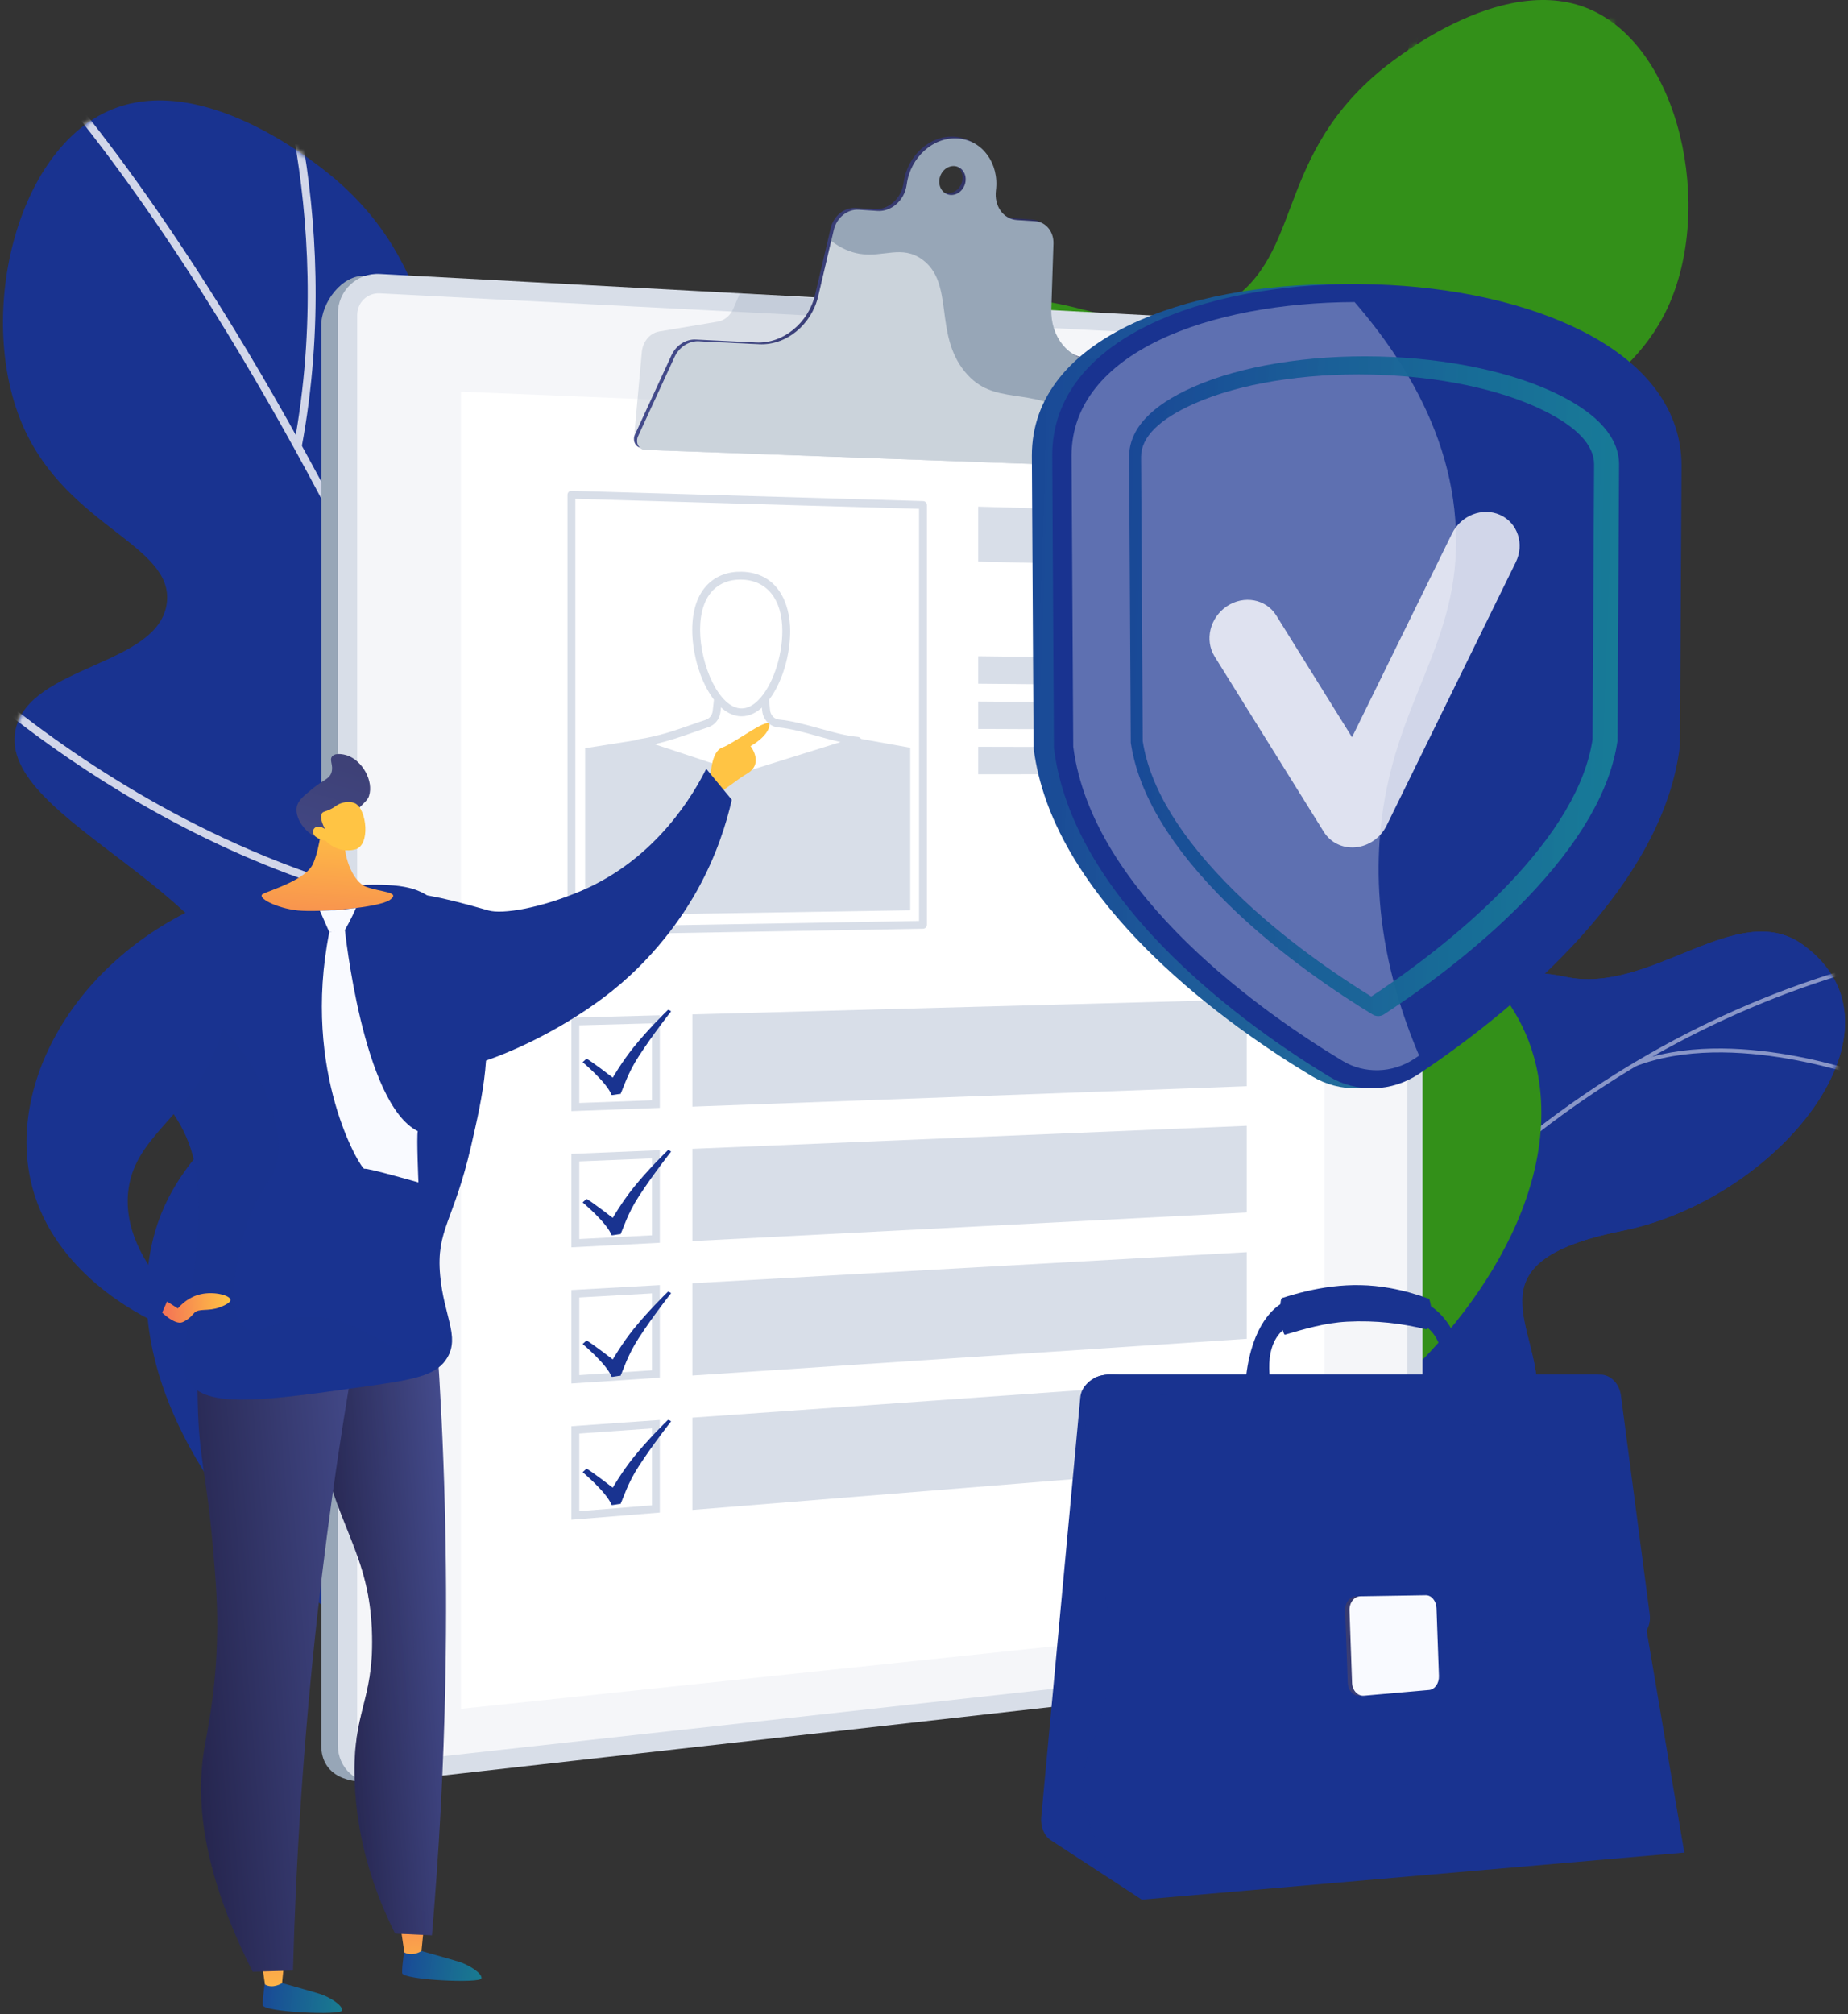 <svg width="379" height="413" viewBox="0 0 379 413" fill="none" xmlns="http://www.w3.org/2000/svg">
<rect x="0" y="0" width="379" height="413" fill="#333333" stroke="none"/>
<path d="M256.961 356.138C255.337 355.674 258.6 347.426 255.461 335.744C254.677 332.825 251.504 316.61 239.299 314.292C236.93 313.842 234.561 313.391 232.192 312.941C230.963 307.276 230.855 301.708 238.397 300.768C250.11 299.307 252.995 280.575 250.83 273.458C248.15 264.65 242.348 244.031 260.41 241.501C275.447 239.395 285.695 240.973 289.154 223.524C292.614 206.074 304.287 196.65 320.996 200.288C338.58 204.116 356.236 183.987 369.727 193.702C393.235 210.629 364.898 245.9 332.541 252.405C300.183 258.911 316.385 272.137 315.212 286.672C315.026 288.015 314.635 290.083 313.711 292.437C308.017 306.924 291.953 307.106 278.861 317.675C261.008 332.089 259.697 356.92 256.961 356.138Z" fill="#193390"/>
<path d="M271.528 323.598L232.92 317.369C231.435 311.83 229.972 301.819 238.397 300.768C250.11 299.307 252.995 280.575 250.83 273.458C248.15 264.65 242.348 244.031 260.41 241.501C275.447 239.394 285.695 240.973 289.154 223.524C292.614 206.074 304.287 196.65 320.996 200.288C338.58 204.116 356.236 183.987 369.727 193.702C393.234 210.629 364.898 245.9 332.54 252.405C300.183 258.911 316.385 272.137 315.212 286.673C313.609 306.516 286.123 297.998 277.633 304.586C270.977 309.749 270.893 318.274 271.528 323.598Z" fill="#193390"/>
<mask id="mask0_2833_31487" style="mask-type:luminance" maskUnits="userSpaceOnUse" x="231" y="191" width="148" height="133">
<path d="M271.528 323.598L232.92 317.369C231.435 311.83 229.972 301.819 238.397 300.768C250.11 299.307 252.995 280.575 250.83 273.458C248.15 264.65 242.348 244.031 260.41 241.501C275.447 239.394 285.695 240.973 289.154 223.524C292.614 206.074 304.287 196.65 320.996 200.288C338.58 204.116 356.236 183.987 369.727 193.702C393.234 210.629 364.898 245.9 332.54 252.405C300.183 258.911 316.385 272.137 315.212 286.673C313.609 306.516 286.123 297.998 277.633 304.586C270.977 309.749 270.893 318.274 271.528 323.598Z" fill="white"/>
</mask>
<g mask="url(#mask0_2833_31487)">
<g opacity="0.5">
<path d="M254.197 314.913L253.398 314.628C273.601 259.7 322.029 215.17 379.784 198.416L380.052 199.185C322.541 215.869 274.315 260.213 254.197 314.913Z" fill="#F9FAFF"/>
<path d="M267.938 285.941L267.101 285.809C270.355 263.028 252.3 242.036 252.117 241.827L252.761 241.324C252.946 241.536 271.243 262.8 267.938 285.941Z" fill="#F9FAFF"/>
<path d="M258.206 304.915L257.523 304.423C272.005 285.915 316.722 289.997 317.173 290.04L317.112 290.84C316.667 290.797 272.413 286.759 258.206 304.915Z" fill="#F9FAFF"/>
<path d="M304.717 241.263L303.994 240.827C314.093 225.227 306.205 197.543 306.124 197.265L306.938 197.072C307.019 197.353 315.003 225.375 304.717 241.263Z" fill="#F9FAFF"/>
<path d="M335.241 218.706L334.898 217.961C355.239 209.979 383.461 220.587 383.744 220.695L383.449 221.44C383.17 221.332 355.264 210.848 335.241 218.706Z" fill="#F9FAFF"/>
</g>
</g>
<path d="M183.551 337.421C225.219 307.36 231.604 242.465 211.761 224.776C201.441 215.575 188.296 222.952 178.919 211.945C168.531 199.75 179.532 184.666 178.16 151.298C177.452 134.057 176.166 102.793 158.049 91.556C140.082 80.413 123.474 100.075 103.48 89.154C84.575 78.828 92.239 57.323 69.218 37.125C67.076 35.247 42.727 14.399 23.023 22.411C3.006 30.552 -5.145 65.605 4.934 87.854C14.091 108.069 35.605 111.774 34.218 123.577C32.689 136.583 6.062 136.343 3.208 149.553C-0.916 168.648 51.706 183.078 52.565 213.34C53.071 231.135 35.101 234.122 30.852 256.537C25.368 285.465 48.567 316.007 68.876 331.366C98.308 353.624 147.434 363.476 183.551 337.421Z" fill="#193390"/>
<mask id="mask1_2833_31487" style="mask-type:luminance" maskUnits="userSpaceOnUse" x="0" y="20" width="223" height="333">
<path d="M183.551 337.421C225.219 307.36 231.604 242.465 211.761 224.776C201.441 215.575 188.296 222.952 178.919 211.945C168.531 199.75 179.532 184.666 178.16 151.298C177.452 134.057 176.166 102.793 158.049 91.556C140.082 80.413 123.474 100.075 103.48 89.154C84.575 78.828 92.239 57.323 69.218 37.125C67.076 35.247 42.727 14.399 23.023 22.411C3.006 30.552 -5.145 65.605 4.934 87.854C14.091 108.069 35.605 111.774 34.218 123.577C32.689 136.583 6.062 136.343 3.208 149.553C-0.916 168.648 51.706 183.078 52.565 213.34C53.071 231.135 35.101 234.122 30.852 256.537C25.368 285.465 48.567 316.007 68.876 331.366C98.308 353.624 147.434 363.476 183.551 337.421Z" fill="white"/>
</mask>
<g mask="url(#mask1_2833_31487)">
<g opacity="0.8">
<path d="M162.074 365.444L163.654 365.047C148.32 303.881 130.436 247.091 110.496 196.255C94.54 155.578 77.24 118.598 59.076 86.344C28.122 31.379 5.052 8.887 4.823 8.666L3.693 9.839C3.921 10.059 26.866 32.446 57.715 87.246C86.188 137.827 127.407 227.151 162.074 365.444Z" fill="white"/>
<path d="M61.858 91.718C71.114 42.099 55.062 1.513 54.899 1.109L53.389 1.719C53.55 2.119 69.422 42.286 60.257 91.42L61.858 91.718Z" fill="white"/>
<path d="M113.501 203.484C139.901 155.25 147.708 120.986 149.608 100.736C151.678 78.679 147.506 68.206 147.328 67.772L145.821 68.389C145.864 68.493 150.036 79.041 147.97 100.765C146.06 120.838 138.281 154.817 112.072 202.702L113.501 203.484Z" fill="white"/>
<path d="M149.427 313.449C213.353 241.654 215.984 185.035 216.003 184.471L214.375 184.416C214.37 184.558 213.644 199.232 204.681 222.828C196.788 243.606 180.584 276.007 148.211 312.366L149.427 313.449Z" fill="white"/>
<path d="M89.523 187.59C95.076 188.564 100.775 189.252 106.605 189.591L106.699 187.965C68.611 185.75 35.927 168.436 15.218 154.301C-7.232 138.978 -20.819 124.005 -20.953 123.855L-22.164 124.946C-22.028 125.096 -8.31 140.214 14.3 155.646C32.014 167.737 58.431 182.138 89.523 187.59Z" fill="white"/>
<path d="M133.432 292.083C136.431 292.609 139.488 293.036 142.608 293.356L142.774 291.736C103.204 287.682 73.493 265.982 55.535 248.493C36.062 229.527 25.843 211.312 25.742 211.131L24.318 211.922C24.421 212.105 34.756 230.529 54.399 249.659C71.128 265.953 97.967 285.864 133.432 292.083Z" fill="white"/>
</g>
</g>
<path d="M171.635 294.202C133.079 265.546 127.972 204.792 146.758 188.518C156.528 180.053 168.719 187.124 177.631 176.959C187.505 165.696 177.421 151.448 179.146 120.271C180.038 104.162 181.655 74.951 198.742 64.687C215.687 54.508 230.952 73.11 249.789 63.166C267.601 53.763 260.721 33.557 282.511 14.98C284.538 13.252 307.579 -5.914 325.893 1.838C344.499 9.714 351.654 42.593 341.935 63.26C333.106 82.037 312.944 85.215 314.084 96.267C315.341 108.447 340.237 108.576 342.729 120.964C346.331 138.87 296.944 151.662 295.739 179.942C295.03 196.571 311.79 199.603 315.464 220.614C320.207 247.732 298.113 275.976 278.922 290.065C251.111 310.482 205.054 319.041 171.635 294.202Z" fill="#339019"/>
<mask id="mask2_2833_31487" style="mask-type:luminance" maskUnits="userSpaceOnUse" x="136" y="0" width="211" height="310">
<path d="M171.635 294.202C133.079 265.546 127.972 204.792 146.758 188.518C156.528 180.053 168.719 187.124 177.631 176.959C187.505 165.696 177.421 151.448 179.146 120.271C180.038 104.162 181.655 74.951 198.742 64.687C215.687 54.508 230.952 73.11 249.789 63.166C267.601 53.763 260.721 33.557 282.511 14.98C284.538 13.252 307.579 -5.914 325.893 1.838C344.499 9.714 351.654 42.593 341.935 63.26C333.106 82.037 312.944 85.215 314.084 96.267C315.341 108.447 340.237 108.576 342.729 120.964C346.331 138.87 296.944 151.662 295.739 179.942C295.03 196.571 311.79 199.603 315.464 220.614C320.207 247.732 298.113 275.976 278.922 290.065C251.111 310.482 205.054 319.041 171.635 294.202Z" fill="white"/>
</mask>
<g mask="url(#mask2_2833_31487)">
<path d="M191.341 320.686L189.869 320.295C205.016 263.315 222.491 210.461 241.808 163.2C257.265 125.384 273.929 91.042 291.339 61.129C321.007 10.155 342.874 -10.566 343.091 -10.77L344.131 -9.658C343.915 -9.455 322.167 11.169 292.6 61.99C265.308 108.9 225.587 191.86 191.341 320.686Z" fill="#339019"/>
<path d="M288.667 66.117C280.673 19.606 296.219 -18.123 296.377 -18.499L297.78 -17.909C297.624 -17.537 282.252 19.804 290.168 65.859L288.667 66.117Z" fill="#339019"/>
<path d="M238.902 169.92C214.862 124.477 208.018 92.34 206.511 73.384C204.869 52.735 208.908 43 209.08 42.596L210.481 43.193C210.44 43.29 206.399 53.096 208.042 73.432C209.561 92.224 216.382 124.093 240.248 169.208L238.902 169.92Z" fill="#339019"/>
<path d="M203.855 272.247C145.046 204.278 143.338 151.311 143.328 150.784L144.851 150.754C144.853 150.886 145.337 164.615 153.403 186.794C160.506 206.323 175.224 236.829 205.007 271.251L203.855 272.247Z" fill="#339019"/>
<path d="M261.53 155.379C256.325 156.215 250.988 156.783 245.534 157.022L245.467 155.501C281.105 153.936 311.89 138.183 331.438 125.244C352.629 111.217 365.531 97.4 365.659 97.262L366.776 98.297C366.647 98.436 353.621 112.387 332.279 126.514C315.557 137.582 290.67 150.695 261.53 155.379Z" fill="#339019"/>
<path d="M219.092 252.484C216.282 252.936 213.418 253.295 210.497 253.553L210.363 252.036C247.411 248.772 275.475 228.88 292.496 212.767C310.953 195.296 320.748 178.403 320.845 178.234L322.166 178.992C322.067 179.163 312.16 196.249 293.543 213.873C277.686 228.883 252.331 247.142 219.092 252.484Z" fill="#339019"/>
</g>
<path d="M281.584 69.629L74.925 56.551C70.166 56.297 65.881 61.979 65.881 66.749V357.837C65.881 364.453 72.059 365.785 76.819 365.253L281.584 342.378C285.324 341.96 288.344 338.216 288.344 334.014V77.599C288.344 73.396 285.324 69.828 281.584 69.629Z" fill="#97A6B7"/>
<path d="M284.982 67.315L77.915 56.173C73.156 55.917 69.279 59.606 69.279 64.413V357.776C69.279 362.583 73.156 366.044 77.915 365.509L284.982 342.196C288.723 341.775 291.742 338.001 291.742 333.766V75.347C291.742 71.112 288.723 67.516 284.982 67.315Z" fill="#D8DEE8"/>
<path opacity="0.74" d="M77.915 361.53C75.348 361.814 73.254 359.937 73.254 357.346V64.609C73.254 62.018 75.348 60.018 77.915 60.151L284.982 70.85C287.004 70.954 288.645 72.904 288.645 75.195V334.1C288.645 336.392 287.004 338.437 284.982 338.66L77.915 361.53Z" fill="white"/>
<path d="M271.637 331.719L94.531 350.384V80.309L271.637 87.605V331.719Z" fill="white"/>
<path opacity="0.3" d="M200.8 88.925L130.02 89.894L131.607 72.433C131.727 70.164 133.227 68.302 135.201 67.97L147.188 65.955C148.599 65.718 149.814 64.698 150.431 63.232L151.731 60.145L183.084 62.262L200.8 88.925Z" fill="#97A6B7"/>
<path d="M238.598 77.598C238.262 75.622 236.815 74.236 234.992 74.147L223.682 73.592C218.549 73.34 214.785 68.778 214.974 63.001L215.41 49.611C215.491 47.135 213.874 45.15 211.653 45.005L207.937 44.762C205.103 44.577 203.217 41.845 203.614 38.685C204.308 33.164 200.85 28.399 195.838 28.025C190.786 27.649 186.071 31.87 185.319 37.463C185.207 38.294 184.95 39.115 184.533 39.847C183.366 41.896 181.32 43.023 179.317 42.892L175.484 42.642C173.161 42.49 170.954 44.273 170.366 46.782L167.179 60.374C165.8 66.252 160.601 70.499 155.08 70.229L142.673 69.621C140.641 69.521 138.647 70.816 137.711 72.847L130.235 89.075C129.623 90.404 130.377 91.84 131.711 91.888L239.303 95.797C240.481 95.84 241.48 94.555 241.263 93.279L238.598 77.598ZM194.312 39.614C192.83 39.513 191.802 38.104 192.017 36.466C192.233 34.828 193.61 33.586 195.092 33.692C196.57 33.797 197.593 35.206 197.378 36.839C197.163 38.472 195.792 39.714 194.312 39.614Z" fill="url(#paint0_linear_2833_31487)"/>
<path d="M239.235 77.959C238.899 75.984 237.452 74.597 235.629 74.508L224.319 73.953C219.185 73.702 215.422 69.14 215.61 63.362L216.047 49.972C216.128 47.496 214.511 45.512 212.289 45.366L208.573 45.124C205.74 44.938 203.853 42.206 204.251 39.047C204.945 33.525 201.487 28.76 196.474 28.387C191.422 28.01 186.708 32.232 185.956 37.824C185.844 38.655 185.587 39.476 185.17 40.209C184.002 42.257 181.957 43.385 179.954 43.254L176.121 43.004C173.798 42.852 171.591 44.635 171.003 47.144L167.815 60.735C166.437 66.613 161.238 70.861 155.717 70.59L143.31 69.982C141.278 69.882 139.284 71.178 138.348 73.209L130.872 89.436C130.26 90.765 131.013 92.201 132.348 92.249L239.94 96.158C241.117 96.201 242.116 94.917 241.9 93.641L239.235 77.959ZM194.949 39.975C193.467 39.875 192.439 38.466 192.654 36.828C192.87 35.19 194.247 33.948 195.728 34.053C197.207 34.159 198.23 35.568 198.015 37.201C197.8 38.833 196.428 40.076 194.949 39.975Z" fill="#97A6B7"/>
<path opacity="0.5" d="M220.822 85.417C211.224 78.936 203.86 83.531 197.879 76.222C191.476 68.397 195.794 58.096 189.169 53.235C184.927 50.123 181.144 52.867 176.21 52.025C174.404 51.717 172.476 50.931 170.473 49.4L167.815 60.736C166.437 66.614 161.238 70.861 155.717 70.591L143.31 69.983C141.278 69.883 139.284 71.178 138.348 73.209L130.872 89.437C130.26 90.766 131.013 92.201 132.348 92.249L230.127 95.802C227.664 91.524 224.604 87.971 220.822 85.417Z" fill="white"/>
<path d="M133.71 209.834V225.607L118.804 226.158V210.235L133.71 209.834ZM135.322 208.178L117.191 208.665V227.831L135.322 227.161V208.178Z" fill="#D8DEE8"/>
<path d="M255.696 222.716L141.998 226.915V207.998L255.696 204.939V222.716Z" fill="#D8DEE8"/>
<path d="M133.71 237.52V253.292L118.804 254.06V238.139L133.71 237.52ZM135.322 235.84L117.191 236.592V255.758L135.322 254.823V235.84Z" fill="#D8DEE8"/>
<path d="M255.696 248.619L141.998 254.478V235.561L255.696 230.842V248.619Z" fill="#D8DEE8"/>
<path d="M133.71 265.203V280.972L118.804 281.958V266.04L133.71 265.203ZM135.322 263.498L117.191 264.515V283.681L135.322 282.482V263.498Z" fill="#D8DEE8"/>
<path d="M255.696 274.521L141.998 282.041V263.124L255.696 256.744V274.521Z" fill="#D8DEE8"/>
<path d="M133.71 292.888V308.654L118.804 309.858V293.943L133.71 292.888ZM135.322 291.158L117.191 292.44V311.606L135.322 310.142V291.158Z" fill="#D8DEE8"/>
<path d="M255.696 300.422L141.998 309.602V290.685L255.696 282.645V300.422Z" fill="#D8DEE8"/>
<path d="M117.191 191.704C116.98 191.704 116.777 191.621 116.626 191.472C116.472 191.321 116.385 191.114 116.385 190.897V101.451C116.385 101.233 116.473 101.025 116.629 100.873C116.786 100.721 116.984 100.635 117.215 100.645L189.313 102.748C189.749 102.761 190.096 103.118 190.096 103.554V189.628C190.096 190.068 189.743 190.426 189.304 190.434L117.205 191.704C117.201 191.704 117.196 191.704 117.191 191.704ZM117.997 102.281V190.077L188.483 188.836V104.337L117.997 102.281Z" fill="#D8DEE8"/>
<path d="M255.696 116.419L200.613 115.152V103.885L255.696 105.492V116.419Z" fill="#D8DEE8"/>
<path d="M255.696 140.701L200.613 140.188V134.555L255.696 135.238V140.701Z" fill="#D8DEE8"/>
<path d="M255.696 149.707L200.613 149.473V143.84L255.696 144.243V149.707Z" fill="#D8DEE8"/>
<path d="M255.696 158.712L200.613 158.758V153.125L255.696 153.249V158.712Z" fill="#D8DEE8"/>
<path d="M120.002 187.714V153.417L130.499 151.76L175.335 151.283L186.678 153.32V186.649L120.002 187.714Z" fill="#D8DEE8"/>
<path d="M155.569 129.883C156.087 135.15 156.605 140.414 157.123 145.675C157.264 147.1 158.331 148.221 159.663 148.345C164.917 148.834 170.686 151.426 175.882 151.905L152.061 159.342L131.045 152.382C136.714 151.519 140.841 149.706 145.002 148.356C146.067 148.01 146.838 147.029 146.968 145.853C147.328 142.592 147.688 139.332 148.048 136.074L155.569 129.883Z" fill="white"/>
<path d="M152.06 160.148C151.975 160.148 151.889 160.134 151.807 160.107L130.791 153.147C130.437 153.03 130.21 152.686 130.241 152.314C130.272 151.943 130.554 151.641 130.923 151.585C135.149 150.941 138.482 149.768 141.706 148.633C142.751 148.265 143.739 147.917 144.753 147.589C145.516 147.341 146.071 146.624 146.166 145.764L147.247 135.985C147.27 135.776 147.374 135.585 147.536 135.451L155.057 129.26C155.286 129.071 155.602 129.024 155.877 129.137C156.152 129.251 156.342 129.507 156.371 129.803L157.925 145.596C158.028 146.636 158.789 147.454 159.737 147.542C162.441 147.794 165.28 148.588 168.026 149.356C170.685 150.1 173.435 150.87 175.955 151.102C176.338 151.138 176.642 151.438 176.683 151.82C176.723 152.202 176.488 152.56 176.122 152.674L152.301 160.111C152.223 160.136 152.141 160.148 152.06 160.148ZM134.25 152.595L152.067 158.495L172.384 152.153C170.787 151.804 169.174 151.352 167.591 150.909C164.914 150.16 162.146 149.386 159.587 149.148C157.872 148.988 156.499 147.561 156.32 145.754L154.914 131.465L148.813 136.488L147.768 145.941C147.603 147.43 146.615 148.679 145.25 149.122C144.255 149.445 143.276 149.789 142.24 150.154C139.762 151.027 137.221 151.921 134.25 152.595Z" fill="#D8DEE8"/>
<path d="M161.253 129.389C161.253 137.092 157.148 146.098 152.06 146.068C146.945 146.038 142.777 136.892 142.777 129.114C142.777 121.335 146.945 117.931 152.06 118.038C157.148 118.144 161.253 121.687 161.253 129.389Z" fill="white"/>
<path d="M152.086 146.873C152.076 146.873 152.065 146.873 152.055 146.873C146.376 146.84 141.971 137.299 141.971 129.113C141.971 125.071 143.087 121.84 145.199 119.772C146.955 118.053 149.338 117.174 152.077 117.231C159.436 117.385 162.059 123.612 162.059 129.389C162.059 135.249 159.831 141.557 156.641 144.728C155.208 146.152 153.676 146.873 152.086 146.873ZM151.828 118.84C149.619 118.84 147.721 119.559 146.327 120.924C144.532 122.682 143.583 125.514 143.583 129.113C143.583 136.359 147.497 145.234 152.065 145.261C153.243 145.267 154.378 144.704 155.504 143.585C158.368 140.738 160.446 134.768 160.446 129.388C160.446 122.895 157.305 118.953 152.043 118.843C151.971 118.841 151.899 118.84 151.828 118.84Z" fill="#D8DEE8"/>
<path d="M119.492 217.793C119.492 217.793 124.467 221.949 125.425 224.508C125.505 224.62 127.072 224.243 127.254 224.32C127.811 223.198 128.683 220.135 130.978 216.608C133.984 211.987 137.518 207.511 137.578 207.454C137.581 207.451 137.604 207.432 137.608 207.406C137.63 207.261 137.048 207.014 136.955 207.106C136.349 207.702 132.819 211.164 129.952 214.728C127.54 217.726 125.67 220.964 125.67 220.964C125.67 220.964 120.917 217.293 120.274 217.081C120.014 217.318 119.753 217.556 119.492 217.793Z" fill="#193390"/>
<path d="M119.492 246.547C119.492 246.547 124.467 250.703 125.425 253.262C125.505 253.374 127.072 252.997 127.254 253.074C127.811 251.952 128.683 248.889 130.978 245.362C133.984 240.741 137.518 236.265 137.578 236.208C137.581 236.205 137.604 236.186 137.608 236.16C137.63 236.015 137.048 235.768 136.955 235.86C136.349 236.456 132.819 239.918 129.952 243.482C127.54 246.48 125.67 249.718 125.67 249.718C125.67 249.718 120.917 246.047 120.274 245.835C120.014 246.072 119.753 246.31 119.492 246.547Z" fill="#193390"/>
<path d="M119.492 275.577C119.492 275.577 124.467 279.733 125.425 282.291C125.505 282.403 127.072 282.026 127.254 282.103C127.811 280.981 128.683 277.919 130.978 274.391C133.984 269.77 137.518 265.294 137.578 265.237C137.581 265.234 137.604 265.215 137.608 265.189C137.63 265.044 137.048 264.797 136.955 264.889C136.349 265.485 132.819 268.947 129.952 272.511C127.54 275.509 125.67 278.747 125.67 278.747C125.67 278.747 120.917 275.076 120.274 274.864C120.014 275.101 119.753 275.339 119.492 275.577Z" fill="#193390"/>
<path d="M119.492 301.866C119.492 301.866 124.467 306.022 125.425 308.58C125.505 308.693 127.072 308.316 127.254 308.392C127.811 307.27 128.683 304.208 130.978 300.68C133.984 296.06 137.518 291.583 137.578 291.527C137.581 291.524 137.604 291.504 137.608 291.478C137.63 291.333 137.048 291.086 136.955 291.178C136.349 291.775 132.819 295.236 129.952 298.8C127.54 301.798 125.67 305.037 125.67 305.037C125.67 305.037 120.917 301.365 120.274 301.153C120.014 301.391 119.753 301.628 119.492 301.866Z" fill="#193390"/>
<path d="M291.881 266.984C291.881 266.984 299.772 269.646 300.611 283.405C299.32 283.298 296.312 283.405 296.312 283.405C296.312 283.405 296.869 273.399 291.256 271.455C291.708 270.289 291.881 266.984 291.881 266.984Z" fill="#193390"/>
<path d="M262.928 266.157C263.125 268.662 263.321 271.167 263.518 273.672C267.417 272.547 271.682 271.242 276.266 271.002C282.227 270.69 287.69 271.384 292.556 272.591C292.773 272.275 293.231 271.515 293.443 270.276C293.783 268.28 293.213 266.624 293.107 266.329C290.628 265.409 287.941 264.638 285.061 264.113C276.802 262.607 269.339 264.101 262.928 266.157Z" fill="#193390"/>
<path d="M262.56 268.328C262.572 267.422 262.637 266.29 262.928 266.157C263.202 266.032 263.57 266.851 263.728 267.307C263.794 267.496 263.939 267.955 264.03 269.417C264.147 271.302 264.011 272.226 263.886 272.797C263.81 273.14 263.693 273.659 263.518 273.672C263.378 273.683 263.256 273.355 263.074 272.719C262.829 271.864 262.533 270.436 262.56 268.328Z" fill="#193390"/>
<path d="M255.373 284.157C257.008 284.481 260.983 285.45 260.983 285.45C260.983 285.45 258.391 276.65 263.278 272.588C263.405 271.923 263.533 270.868 263.379 269.599C263.259 268.618 263.01 267.834 262.795 267.291C260.72 268.531 256.204 272.703 255.373 284.157Z" fill="#193390"/>
<path d="M221.561 286.475C221.561 286.475 221.761 281.854 228.579 281.854C229.652 282.696 229.706 286.475 229.706 286.475H221.561Z" fill="#193390"/>
<path d="M215.506 377.324L234.165 389.504L245.47 344.773L226.842 284.805L221.56 286.475L213.545 372.6C213.364 374.549 214.148 376.437 215.506 377.324Z" fill="#193390"/>
<path opacity="0.3" d="M245.471 344.773L226.843 284.805L221.561 286.475C222.861 291.767 223.485 300.386 223.778 305.184C225.027 325.601 229.174 331.283 227.165 345.527C225.495 357.37 221.847 358.977 222.166 366.945C222.513 375.624 227.207 382.891 232.789 388.605L234.165 389.504L245.471 344.773Z" fill="#193390"/>
<path d="M226.842 284.805H329.294L345.424 379.86L234.165 389.504L226.842 284.805Z" fill="#193390"/>
<g opacity="0.2">
<path d="M329.295 284.805H294.781C294.145 286.752 293.174 289.447 291.755 292.496C276.32 325.676 240.986 329.857 241.624 335.31C242.578 343.461 321.263 331.892 323.272 343.091C324.241 348.498 307.626 360.787 290.263 365.44C269.474 371.012 254.197 363.99 244.037 376.508C240.596 380.747 239.078 385.712 238.338 389.07L345.425 379.861L329.295 284.805Z" fill="#193390"/>
</g>
<path d="M228.577 281.853C227.423 281.853 225.809 281.698 224.054 282.809C223.68 283.046 223.349 283.307 223.059 283.572L223.867 283.262C225.166 282.851 226.959 283.398 227.628 284.804C228.45 286.533 228.747 290.531 228.926 292.512C229.438 298.146 232.582 333.204 232.582 333.204C232.818 336.16 234.899 338.399 237.359 338.341L332.661 332.996C333.384 332.98 334.1 332.736 334.697 332.243C335.943 331.213 336.505 329.426 336.217 327.729L331.389 285.975C330.98 283.575 329.23 281.853 327.2 281.853H228.577V281.853Z" fill="#193390"/>
<path d="M229.598 281.852C228.444 281.852 227.075 281.682 225.549 282.124C225.138 282.243 224.48 282.462 224.189 282.727C224.189 282.727 227.424 281.893 228.649 284.804C229.397 286.581 229.768 290.531 229.947 292.512C230.459 298.146 233.603 333.204 233.603 333.204C233.839 336.159 235.92 338.398 238.38 338.341L334.755 336.106C335.479 336.089 336.194 335.846 336.791 335.352C338.037 334.322 338.6 332.536 338.311 330.838L332.41 285.975C332.001 283.575 330.251 281.852 328.221 281.852H229.598Z" fill="#193390"/>
<path opacity="0.1" d="M338.311 330.838L332.409 285.975C332.001 283.575 330.251 281.853 328.221 281.853H229.598C228.444 281.853 227.075 281.682 225.549 282.124C225.138 282.243 224.48 282.462 224.189 282.727C224.189 282.727 227.424 281.893 228.649 284.804C228.767 285.084 228.874 285.423 228.974 285.794C238.34 286.194 247.706 285.906 257.072 286.558C275.587 287.814 294.31 287.814 311.784 295.849C317.374 298.419 321.206 307.652 319.689 311.918C318.596 314.994 314.865 314.75 313.562 318.787C312.193 323.031 315.476 325.916 314.099 328.895C312.656 332.017 308.272 330.529 301.174 332.758C297.264 333.986 294.265 335.797 292.392 337.089L334.755 336.106C335.479 336.09 336.194 335.846 336.791 335.352C338.037 334.323 338.6 332.536 338.311 330.838Z" fill="#193390"/>
<path d="M292.189 344.46L280.121 347.58L278.846 347.692C277.562 347.805 276.457 346.613 276.401 345.043L275.871 330.195C275.815 328.625 276.832 327.323 278.119 327.302L279.4 327.281L291.532 328.939C292.691 328.92 293.667 328.257 293.719 329.73L294.216 343.655C294.268 345.128 293.345 344.359 292.189 344.46Z" fill="url(#paint1_linear_2833_31487)"/>
<path d="M293.108 346.517L279.737 347.692C278.453 347.805 277.348 346.614 277.292 345.043L276.762 330.196C276.706 328.625 277.722 327.323 279.01 327.302L292.414 327.086C293.573 327.067 294.557 328.257 294.61 329.73L295.106 343.655C295.159 345.128 294.264 346.415 293.108 346.517Z" fill="#F9FAFF"/>
<path d="M145.745 159.036C145.745 159.036 145.843 154.05 148.146 153.277C150.448 152.505 158.284 146.441 157.815 148.805C157.347 151.17 153.922 152.989 153.922 152.989C153.922 152.989 156.807 156.58 153.134 158.684C149.46 160.787 142.484 167.825 145.745 159.036Z" fill="url(#paint2_linear_2833_31487)"/>
<path d="M144.843 157.643C146.59 159.758 148.337 161.872 150.084 163.987C149.006 168.728 146.985 175.368 142.971 182.574C141.201 185.752 135.659 195.114 125.454 203.256C111.563 214.339 85.355 226.093 76.328 216.839C68.273 208.582 77.59 187.381 79.315 183.569C83.795 185.114 77.939 180.243 100.17 186.685C103.03 187.514 110.884 186.224 119.261 182.639C134.765 176.005 142.338 162.628 144.843 157.643Z" fill="#193390"/>
<path d="M83.052 399.053C83.052 399.053 82.39 403.109 82.474 404.553C82.558 405.997 98.58 406.735 98.742 405.653C98.903 404.572 96.093 402.852 94.116 402.245C92.138 401.638 86.349 400.018 86.349 400.018L83.052 399.053Z" fill="url(#paint3_linear_2833_31487)"/>
<path d="M86.942 395.01L86.431 400.054C86.431 400.054 84.57 401.284 82.93 400.334L82.109 394.844L86.942 395.01Z" fill="url(#paint4_linear_2833_31487)"/>
<path d="M54.467 405.629C54.467 405.629 53.804 409.685 53.888 411.129C53.972 412.573 69.994 413.311 70.156 412.229C70.318 411.148 67.507 409.428 65.53 408.821C63.552 408.214 57.763 406.594 57.763 406.594L54.467 405.629Z" fill="url(#paint5_linear_2833_31487)"/>
<path d="M58.356 401.586L57.845 406.63C57.845 406.63 55.984 407.86 54.344 406.91L53.523 401.42L58.356 401.586Z" fill="url(#paint6_linear_2833_31487)"/>
<path d="M84.034 263.325C85.886 267.08 87.738 270.834 89.59 274.589C91.08 296.015 91.82 319.313 91.344 344.229C90.991 362.766 90 380.327 88.577 396.81C86.066 396.696 83.555 396.58 81.044 396.465C77.413 389.259 73.127 378.342 72.733 364.865C72.321 350.808 76.583 348.942 76.313 335.482C75.962 318.038 68.647 313.384 64.75 292.4C63.26 284.375 62.256 273.894 63.449 261.178C70.311 261.893 77.172 262.61 84.034 263.325Z" fill="url(#paint7_linear_2833_31487)"/>
<path opacity="0.3" d="M63.449 261.178C67.155 261.564 70.86 261.951 74.566 262.338C81.237 273.946 83.1 286.029 81.929 291.374C80.273 298.935 75.892 301.357 76.133 308.949C76.371 316.461 80.797 318.409 83.604 327.263C85.548 333.393 85.035 339.03 83.929 350.052C81.703 372.255 76.341 379.045 80.832 386.324C82.108 388.392 84.407 390.856 88.912 392.736C88.802 394.098 88.693 395.464 88.577 396.811C86.066 396.696 83.555 396.58 81.044 396.465C77.413 389.258 73.127 378.342 72.733 364.865C72.321 350.808 76.583 348.941 76.313 335.482C75.962 318.038 68.647 313.384 64.75 292.4C63.26 284.375 62.256 273.894 63.449 261.178Z" fill="url(#paint8_linear_2833_31487)"/>
<path d="M74.07 270.083C70.594 289.039 67.523 309.327 65.127 330.843C62.235 356.822 60.691 381.314 60.084 404.053C57.328 404.132 54.572 404.209 51.816 404.287C40.956 382.804 40.293 368.238 41.858 358.755C42.462 355.1 44.101 347.935 44.475 337.226C44.735 329.761 44.259 324.08 43.664 317.251C42.36 302.278 40.777 299.009 40.55 287.556C40.336 276.807 40.292 271.368 43.36 268.194C51.444 259.83 72.475 269.343 74.07 270.083Z" fill="url(#paint9_linear_2833_31487)"/>
<path d="M91.699 278.431C94.34 274.05 91.023 269.824 90.268 261.523C89.413 252.115 93.037 250.549 96.621 234.958C99.005 224.589 101.293 214.634 98.562 202.981C97.253 197.397 95.033 187.925 87.194 183.35C83.149 180.989 77.625 181.225 66.744 181.795C53.288 182.498 46.56 182.85 41.542 185.492C40.808 185.879 25.543 194.182 24.492 207.716C23.422 221.491 38.424 223.343 40.425 241.712C41.323 249.959 39.722 262.642 38.684 270.868C37.687 278.767 37.001 280.789 38.559 283.18C42.316 288.944 53.818 287.301 76.822 284.017C85.845 282.728 89.729 281.701 91.699 278.431Z" fill="#193390"/>
<path opacity="0.2" d="M56.699 238.759C55.726 242.339 52.228 245.013 49.793 253.722C49.267 255.602 45.522 268.992 50.38 272.288C53.186 274.191 55.704 270.585 62.514 270.114C74.313 269.297 79.934 279.215 87.642 276.506C88.98 276.036 90.745 275.034 92.508 272.732C92.859 274.807 92.799 276.609 91.699 278.433C89.729 281.702 85.845 282.729 76.822 284.018C53.818 287.303 42.316 288.946 38.559 283.182C37.001 280.79 37.687 278.768 38.684 270.869C39.722 262.643 41.323 249.96 40.425 241.714C38.424 223.344 23.422 221.493 24.492 207.718C24.778 204.035 26.133 200.756 27.944 197.902C46.974 205.603 59.757 227.508 56.699 238.759Z" fill="#193390"/>
<path d="M32.662 265.855L36.47 268.286C37.153 267.497 38.736 265.904 41.207 265.36C43.992 264.748 47.188 265.626 47.262 266.514C47.322 267.226 45.376 267.944 45.075 268.055C42.645 268.952 40.843 268.207 39.861 269.184C39.514 269.529 39.081 270.172 38.085 270.767C37.824 270.923 37.55 271.061 37.405 271.118C35.784 271.748 33.003 268.925 32.764 268.679L32.662 265.855Z" fill="url(#paint10_linear_2833_31487)"/>
<path d="M43.91 215.916C46.665 209.319 48.781 199.277 44.431 184.277C15.765 195.572 0.938 222.291 6.646 243.518C11.352 261.017 28.471 269.54 32.291 271.333C33.179 269.31 34.068 267.288 34.956 265.266C30.531 260.337 25.543 253.05 26.249 244.734C27.226 233.206 38.334 229.271 43.91 215.916Z" fill="#193390"/>
<path d="M66.039 168.225C66.039 168.225 65.812 173.239 64.256 176.994C62.849 180.388 55.45 182.522 53.951 183.279C52.451 184.037 56.761 186.251 61.088 186.686C65.416 187.121 77.775 186.139 80.003 184.498C82.231 182.858 78.213 182.981 75.124 181.847C72.035 180.713 70.249 174.672 70.794 171.93C71.339 169.187 66.039 168.225 66.039 168.225Z" fill="url(#paint11_linear_2833_31487)"/>
<path d="M72.883 166.406C75.129 164.2 75.442 163.943 75.687 163.18C76.668 160.119 74.294 155.927 71.18 154.895C71.018 154.842 68.93 154.173 68.133 155.079C67.456 155.848 68.452 156.911 67.978 158.394C67.535 159.782 66.331 159.886 64.101 161.706C62.264 163.206 61.122 164.138 60.858 165.449C60.315 168.152 63.587 172.069 66.484 171.962C67.525 171.924 67.809 171.392 72.883 166.406Z" fill="url(#paint12_linear_2833_31487)"/>
<path d="M66.769 172.38C66.769 172.38 69.156 175.083 72.792 174.189C76.047 173.389 75.217 165.917 72.834 164.723C72.04 164.325 70.595 164.358 69.509 164.881C68.867 165.191 68.689 165.512 67.631 165.997C66.655 166.444 66.346 166.382 66.083 166.697C65.755 167.09 65.613 167.938 66.642 169.983C65.901 169.458 65.103 169.348 64.614 169.695C64.535 169.751 64.336 169.945 64.251 170.2C63.941 171.126 64.903 172.067 66.769 172.38Z" fill="url(#paint13_linear_2833_31487)"/>
<path d="M73.017 186.182C72.576 187.184 72.074 188.219 71.514 189.28C71.255 189.765 70.997 190.24 70.738 190.698C69.671 190.843 68.604 190.994 67.537 191.14C66.896 189.685 66.254 188.219 65.613 186.758C66.362 186.731 67.149 186.694 67.957 186.64C68.399 186.65 68.862 186.64 69.343 186.613C70.21 186.559 71.008 186.457 71.725 186.327C72.161 186.284 72.592 186.23 73.017 186.182Z" fill="#F9FAFF"/>
<path d="M70.705 190.4C70.705 190.4 74.376 226.327 85.68 231.94C85.407 233.095 85.816 242.449 85.816 242.449C85.816 242.449 75.308 239.433 74.714 239.649C74.12 239.865 61.779 219.998 67.536 191.14L70.705 190.4Z" fill="#F9FAFF"/>
<path d="M278.517 223.145C275.191 223.241 271.948 222.403 269.138 220.719C260.578 215.588 247.93 207.114 236.55 196.021C222.111 181.945 213.815 167.637 212 153.587L211.971 153.367L211.619 93.416C211.619 81.568 219.347 71.95 233.856 65.63C245.843 60.409 261.732 57.822 278.516 58.308C295.106 58.788 310.457 62.211 321.819 67.914C335.325 74.694 342.412 84.222 342.412 95.519L342.091 152.803L342.065 153.014C340.406 166.468 332.772 180.375 319.281 194.438C308.46 205.718 296.232 214.657 287.834 220.196C285.056 222.028 281.835 223.049 278.517 223.145Z" fill="url(#paint14_linear_2833_31487)"/>
<path d="M281.809 223.145C278.527 223.241 275.326 222.403 272.554 220.719C264.107 215.588 251.626 207.114 240.397 196.021C226.148 181.945 217.962 167.637 216.171 153.587L216.142 153.367L215.795 93.416C215.795 81.568 223.421 71.95 237.738 65.63C249.567 60.409 265.245 57.822 281.809 58.308C298.179 58.788 313.327 62.211 324.539 67.914C337.867 74.694 344.86 84.222 344.86 95.519L344.543 152.803L344.517 153.014C342.88 166.468 335.348 180.375 322.035 194.438C311.357 205.718 299.29 214.657 291.003 220.196C288.261 222.028 285.083 223.049 281.809 223.145Z" fill="#193390"/>
<path d="M220.199 93.46L220.549 153.109C224.475 183.543 260.243 208.183 275.82 217.545C280.283 220.227 285.988 220.068 290.419 217.152C305.672 207.116 339.48 181.849 343.092 152.587L343.413 95.461C343.413 53.078 220.199 49.204 220.199 93.46Z" fill="#193390"/>
<g opacity="0.3">
<path d="M283.077 170.644C285.503 143.882 299.537 132.616 298.581 108.628C297.885 91.178 289.596 75.56 277.805 61.935C248.231 62.033 219.754 72.183 219.754 93.459L220.104 153.108C224.03 183.542 259.797 208.182 275.375 217.544C279.837 220.226 285.543 220.067 289.974 217.151C290.319 216.924 290.678 216.686 291.042 216.443C283.425 198.481 281.938 183.208 283.077 170.644Z" fill="white"/>
</g>
<path d="M282.693 208.348C282.408 208.355 281.975 208.308 281.539 208.043C275.125 204.159 262.691 196.023 251.875 185.398C240.191 173.921 233.452 162.763 231.907 152.283L231.564 93.623C231.579 87.994 236.034 83.177 244.768 79.323C254.517 75.02 268.363 72.762 282.693 73.102C296.88 73.439 310.322 76.295 319.634 80.916C327.871 85.003 332.036 89.822 332.049 95.255L331.73 151.885C330.288 162.026 323.963 172.959 312.859 184.452C302.418 195.257 290.221 203.823 283.846 207.989C283.41 208.273 282.979 208.342 282.693 208.348Z" fill="url(#paint15_linear_2833_31487)"/>
<path d="M281.229 204.341C274.752 200.351 263.233 192.647 253.184 182.757C242.204 171.951 235.85 161.582 234.356 151.987L234.016 93.667C234.026 89.642 237.725 85.951 244.982 82.738C254.218 78.648 267.451 76.493 281.229 76.803C294.874 77.109 307.736 79.804 316.575 84.177C323.443 87.575 326.917 91.282 326.926 95.207L326.607 151.628C325.206 160.937 319.213 171.118 308.732 181.945C299.002 191.997 287.677 200.081 281.229 204.341Z" fill="#193390"/>
<path opacity="0.8" d="M277.811 173.756C275.234 173.924 272.837 172.726 271.503 170.584L249.102 134.613C247.003 131.242 248.134 126.625 251.627 124.301C255.118 121.979 259.648 122.827 261.745 126.197L277.28 151.166L297.778 109.418C299.618 105.671 304.038 103.952 307.648 105.578C311.257 107.202 312.693 111.554 310.856 115.298L284.366 169.292C283.153 171.764 280.742 173.466 278.069 173.734C277.983 173.743 277.897 173.75 277.811 173.756Z" fill="white"/>
<g opacity="0.3">
<path d="M283.076 170.644C285.502 143.882 299.537 132.616 298.58 108.628C298.132 97.387 294.531 86.907 288.875 77.23C286.369 77.005 283.813 76.861 281.229 76.803C267.451 76.493 254.218 78.648 244.982 82.738C237.725 85.951 234.026 89.643 234.016 93.667L234.356 151.987C235.849 161.582 242.204 171.951 253.183 182.757C263.233 192.647 274.751 200.351 281.229 204.34C282.561 203.46 284.11 202.409 285.801 201.219C282.773 189.688 282.274 179.494 283.076 170.644Z" fill="white"/>
</g>
<defs>
<linearGradient id="paint0_linear_2833_31487" x1="130.02" y1="61.9" x2="241.293" y2="61.9" gradientUnits="userSpaceOnUse">
<stop stop-color="#444B8C"/>
<stop offset="0.996" stop-color="#26264F"/>
</linearGradient>
<linearGradient id="paint1_linear_2833_31487" x1="301.396" y1="346.436" x2="241.824" y2="315.296" gradientUnits="userSpaceOnUse">
<stop stop-color="#444B8C"/>
<stop offset="0.996" stop-color="#26264F"/>
</linearGradient>
<linearGradient id="paint2_linear_2833_31487" x1="150.565" y1="165.971" x2="147.891" y2="200.979" gradientUnits="userSpaceOnUse">
<stop stop-color="#FFC444"/>
<stop offset="0.996" stop-color="#F36F56"/>
</linearGradient>
<linearGradient id="paint3_linear_2833_31487" x1="82.467" y1="399.878" x2="99.219" y2="401.522" gradientUnits="userSpaceOnUse">
<stop stop-color="#194896"/>
<stop offset="1" stop-color="#178298" stop-opacity="0.92"/>
<stop offset="1" stop-color="#178298"/>
</linearGradient>
<linearGradient id="paint4_linear_2833_31487" x1="85.85" y1="409.304" x2="83.544" y2="384.272" gradientUnits="userSpaceOnUse">
<stop stop-color="#FFC444"/>
<stop offset="0.996" stop-color="#F36F56"/>
</linearGradient>
<linearGradient id="paint5_linear_2833_31487" x1="53.881" y1="406.454" x2="70.633" y2="408.098" gradientUnits="userSpaceOnUse">
<stop stop-color="#194896"/>
<stop offset="1" stop-color="#178298" stop-opacity="0.92"/>
<stop offset="1" stop-color="#178298"/>
</linearGradient>
<linearGradient id="paint6_linear_2833_31487" x1="56.904" y1="411.971" x2="54.598" y2="386.939" gradientUnits="userSpaceOnUse">
<stop stop-color="#FFC444"/>
<stop offset="0.996" stop-color="#F36F56"/>
</linearGradient>
<linearGradient id="paint7_linear_2833_31487" x1="93.837" y1="327.565" x2="67.16" y2="329.704" gradientUnits="userSpaceOnUse">
<stop stop-color="#444B8C"/>
<stop offset="0.996" stop-color="#26264F"/>
</linearGradient>
<linearGradient id="paint8_linear_2833_31487" x1="93.836" y1="327.565" x2="67.16" y2="329.704" gradientUnits="userSpaceOnUse">
<stop stop-color="#444B8C"/>
<stop offset="0.996" stop-color="#26264F"/>
</linearGradient>
<linearGradient id="paint9_linear_2833_31487" x1="79.08" y1="332.582" x2="38.582" y2="335.828" gradientUnits="userSpaceOnUse">
<stop stop-color="#444B8C"/>
<stop offset="0.996" stop-color="#26264F"/>
</linearGradient>
<linearGradient id="paint10_linear_2833_31487" x1="47.343" y1="267.527" x2="32.765" y2="268.696" gradientUnits="userSpaceOnUse">
<stop stop-color="#FFC444"/>
<stop offset="0.996" stop-color="#F36F56"/>
</linearGradient>
<linearGradient id="paint11_linear_2833_31487" x1="68.235" y1="166.901" x2="65.9" y2="202.918" gradientUnits="userSpaceOnUse">
<stop stop-color="#FFC444"/>
<stop offset="0.996" stop-color="#F36F56"/>
</linearGradient>
<linearGradient id="paint12_linear_2833_31487" x1="61.983" y1="184.985" x2="70.59" y2="156.67" gradientUnits="userSpaceOnUse">
<stop stop-color="#444B8C"/>
<stop offset="0.996" stop-color="#3E4177"/>
</linearGradient>
<linearGradient id="paint13_linear_2833_31487" x1="-36.69" y1="52.916" x2="-98.707" y2="-14.783" gradientUnits="userSpaceOnUse">
<stop stop-color="#FFC444"/>
<stop offset="0.996" stop-color="#F36F56"/>
</linearGradient>
<linearGradient id="paint14_linear_2833_31487" x1="211.619" y1="77.368" x2="347.329" y2="81.986" gradientUnits="userSpaceOnUse">
<stop stop-color="#194896"/>
<stop offset="1" stop-color="#178298" stop-opacity="0.92"/>
<stop offset="1" stop-color="#178298"/>
</linearGradient>
<linearGradient id="paint15_linear_2833_31487" x1="231.564" y1="88.752" x2="335.842" y2="92.075" gradientUnits="userSpaceOnUse">
<stop stop-color="#194896"/>
<stop offset="1" stop-color="#178298" stop-opacity="0.92"/>
<stop offset="1" stop-color="#178298"/>
</linearGradient>
</defs>
</svg>
